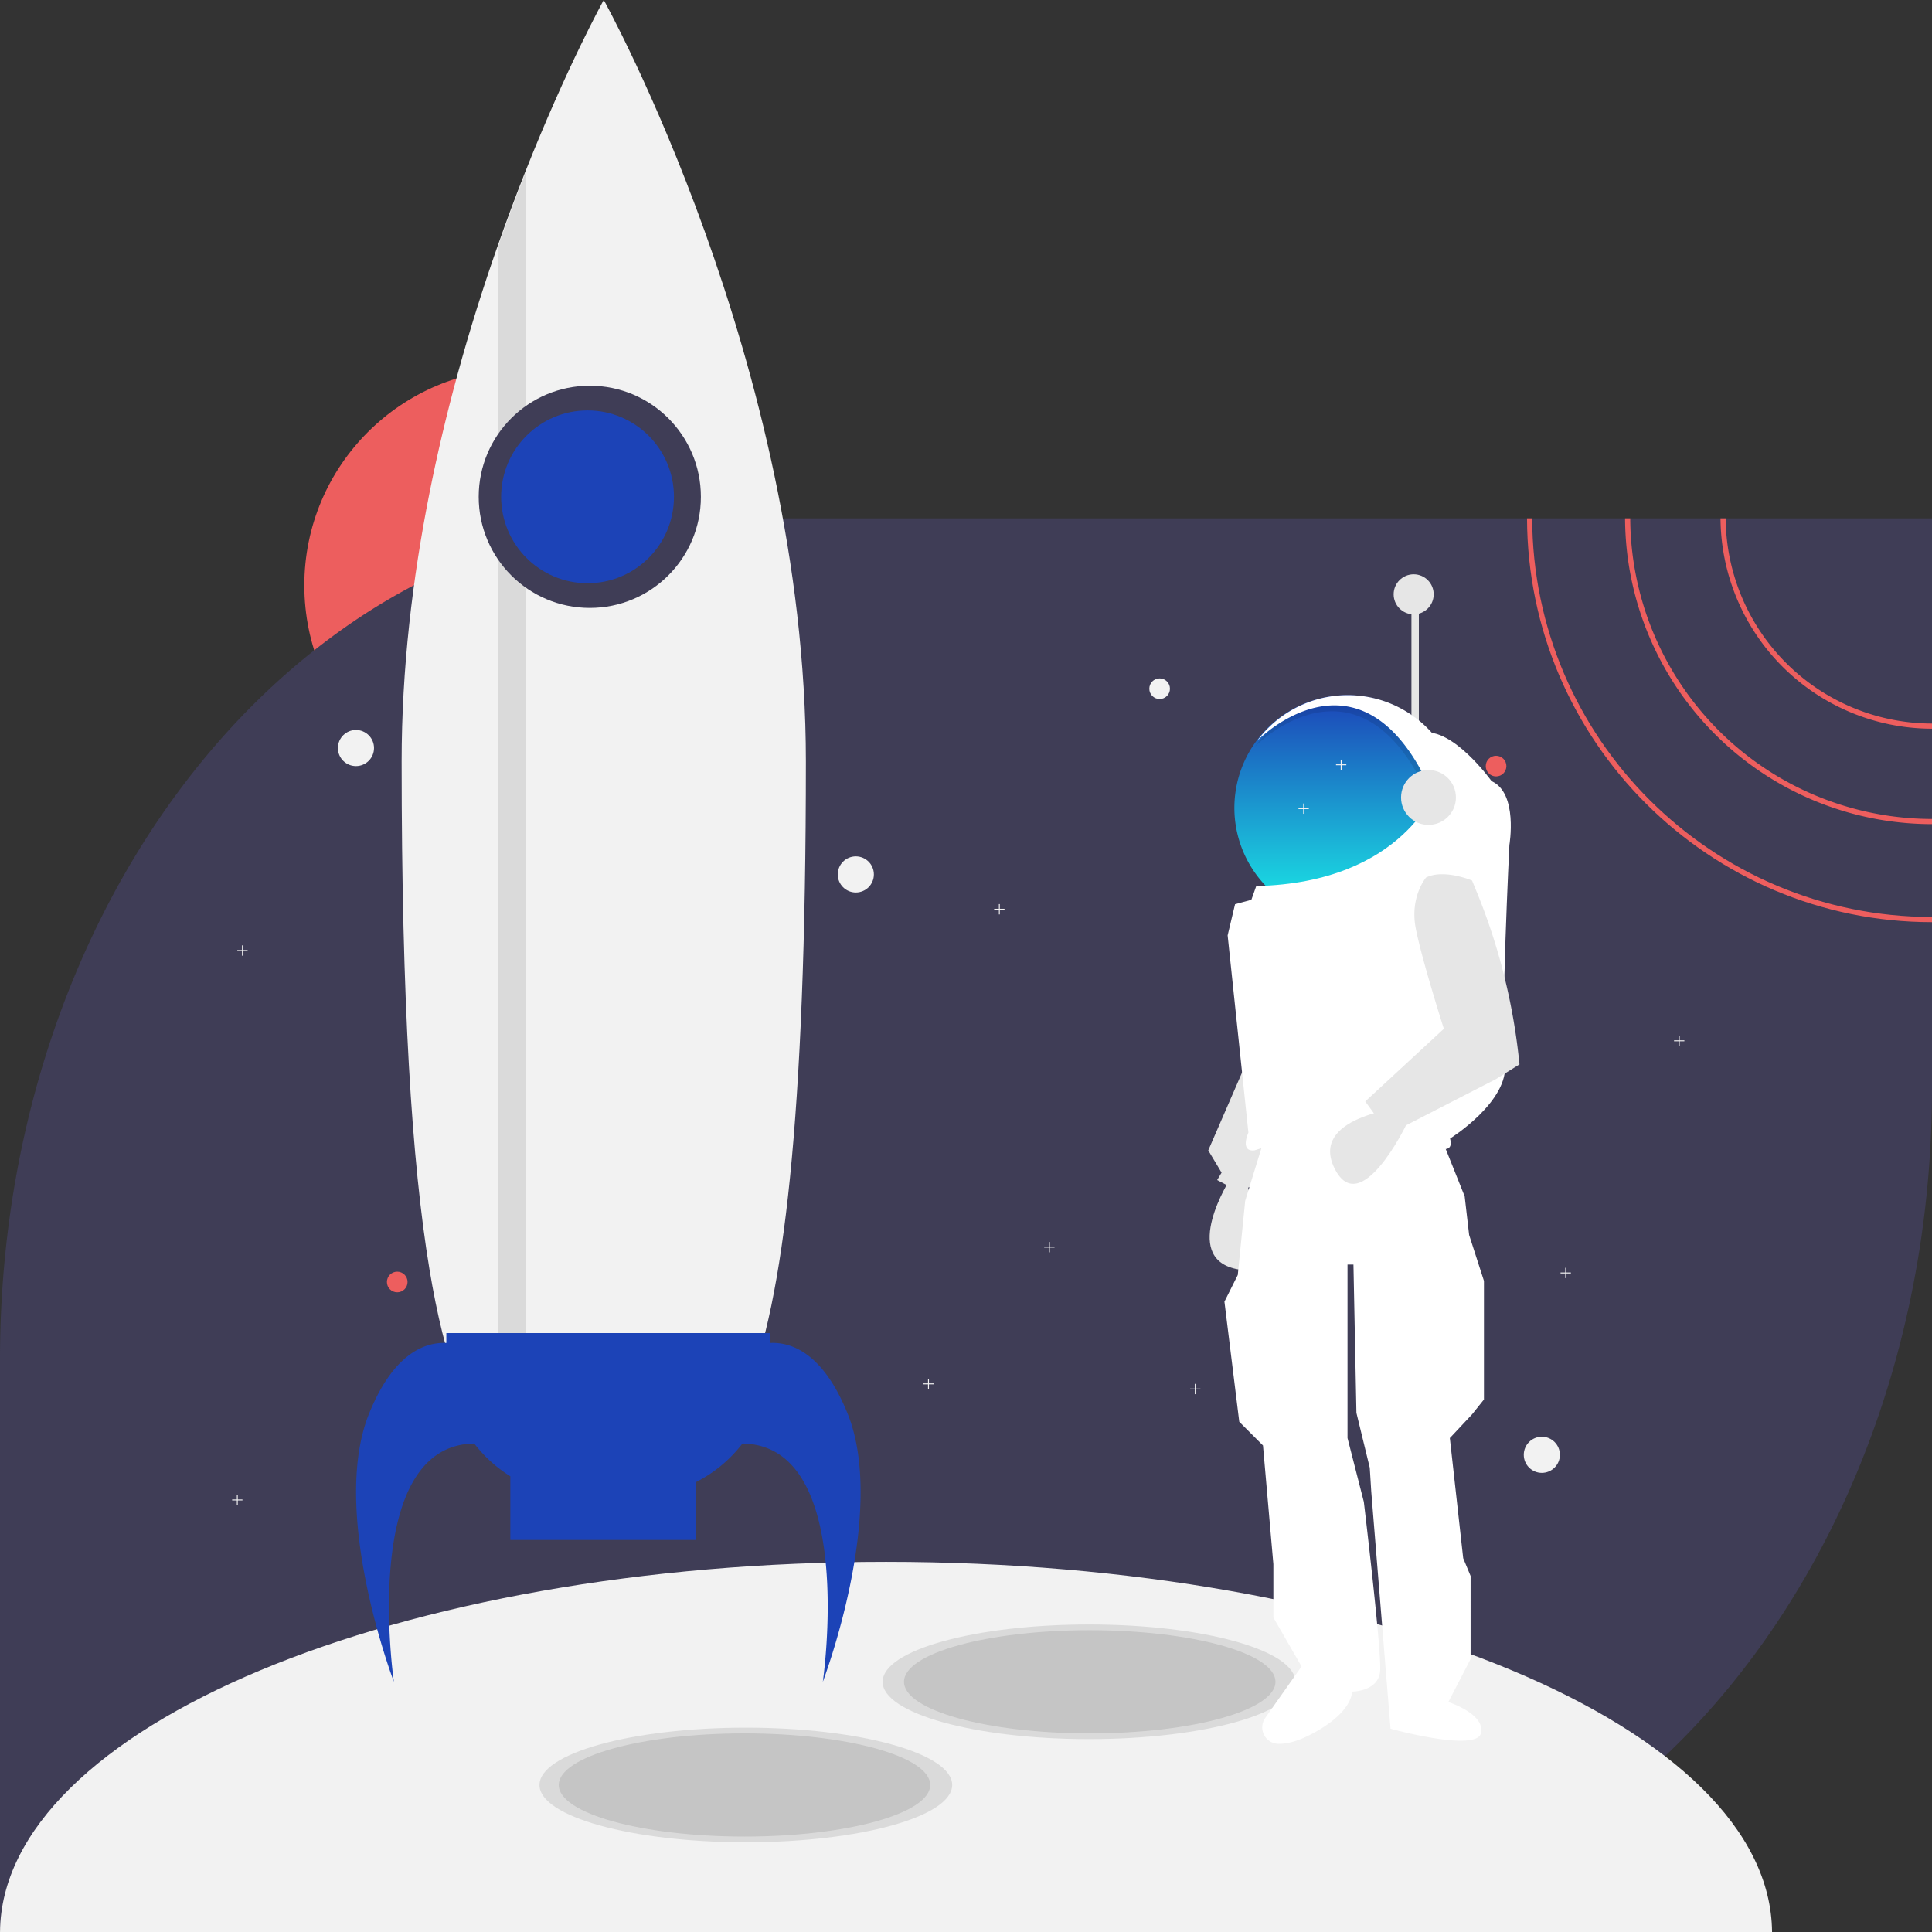 <svg id="Group_4261" data-name="Group 4261" xmlns="http://www.w3.org/2000/svg" xmlns:xlink="http://www.w3.org/1999/xlink" width="749" height="749" viewBox="0 0 749 749">
  <rect x="0" y="0" width="749" height="749" fill="#333333" stroke="none"/>
  <defs>
    <linearGradient id="linear-gradient" x1="0.5" x2="0.5" y2="1" gradientUnits="objectBoundingBox">
      <stop offset="0" stop-color="#1c43b7"/>
      <stop offset="1" stop-color="#1aefe8"/>
    </linearGradient>
  </defs>
  <circle id="Ellipse_3638" data-name="Ellipse 3638" cx="83.979" cy="83.979" r="83.979" transform="translate(117.985 142.956)" fill="#ed5e5e"/>
  <path id="Path_9931" data-name="Path 9931" d="M886,276.46V497.34c0,180.055-118.062,326.01-263.694,326H137V602.46c0-118.03,50.739-221.42,126.731-278.63a245.663,245.663,0,0,1,41.155-25.18,226.126,226.126,0,0,1,25.689-10.53,5.307,5.307,0,0,1,.518-.18q3.858-1.3,7.765-2.46c.146-.05.283-.09.429-.13a216.9,216.9,0,0,1,48.912-8.53c1.949-.11,3.9-.2,5.864-.25.7-.03,1.415-.05,2.135-.05q2.232-.06,4.489-.06Z" transform="translate(-137 -75.5)" fill="#3f3d56"/>
  <path id="Path_9932" data-name="Path 9932" d="M480.5,681c-189.311,0-342.847,64.2-343.49,143.5H823.991C823.347,745.2,669.811,681,480.5,681Z" transform="translate(-137 -75.5)" fill="#f2f2f2"/>
  <g id="Group_4255" data-name="Group 4255" transform="translate(209.149 669.778)" opacity="0.1">
    <ellipse id="Ellipse_3639" data-name="Ellipse 3639" cx="80" cy="22.222" rx="80" ry="22.222"/>
  </g>
  <g id="Group_4256" data-name="Group 4256" transform="translate(342.174 629.778)" opacity="0.1">
    <ellipse id="Ellipse_3640" data-name="Ellipse 3640" cx="80" cy="22.222" rx="80" ry="22.222"/>
  </g>
  <g id="Group_4257" data-name="Group 4257" transform="translate(216.624 672)" opacity="0.1">
    <ellipse id="Ellipse_3641" data-name="Ellipse 3641" cx="72" cy="20" rx="72" ry="20"/>
  </g>
  <g id="Group_4258" data-name="Group 4258" transform="translate(350.467 632)" opacity="0.1">
    <ellipse id="Ellipse_3642" data-name="Ellipse 3642" cx="72" cy="20" rx="72" ry="20"/>
  </g>
  <circle id="Ellipse_3643" data-name="Ellipse 3643" cx="7" cy="7" r="7" transform="translate(131 283)" fill="#f2f2f2"/>
  <circle id="Ellipse_3644" data-name="Ellipse 3644" cx="7" cy="7" r="7" transform="translate(590.74 557)" fill="#f2f2f2"/>
  <circle id="Ellipse_3645" data-name="Ellipse 3645" cx="7" cy="7" r="7" transform="translate(324.786 332)" fill="#f2f2f2"/>
  <circle id="Ellipse_3646" data-name="Ellipse 3646" cx="4" cy="4" r="4" transform="translate(576 293)" fill="#ed5e5e"/>
  <circle id="Ellipse_3647" data-name="Ellipse 3647" cx="4" cy="4" r="4" transform="translate(150 493)" fill="#ed5e5e"/>
  <path id="Path_9933" data-name="Path 9933" d="M94,581.322H92.178V579.5h-.356v1.822H90v.356h1.822V583.5h.356v-1.822H94Z" fill="#f2f2f2"/>
  <path id="Path_9934" data-name="Path 9934" d="M679,433.322h-1.822V431.5h-.356v1.822H675v.356h1.822V435.5h.356v-1.822H679Z" transform="translate(-129.582)" fill="#f2f2f2"/>
  <path id="Path_9935" data-name="Path 9935" d="M830,403.322h-1.822V401.5h-.356v1.822H826v.356h1.822V405.5h.356v-1.822H830Z" transform="translate(-177)" fill="#f2f2f2"/>
  <path id="Path_9936" data-name="Path 9936" d="M505,483.322h-1.822V481.5h-.356v1.822H501v.356h1.822V485.5h.356v-1.822H505Z" transform="translate(-96.179)" fill="#f2f2f2"/>
  <path id="Path_9937" data-name="Path 9937" d="M786,493.322h-1.822V491.5h-.356v1.822H782v.356h1.822V495.5h.356v-1.822H786Z" transform="translate(-177)" fill="#f2f2f2"/>
  <path id="Path_9938" data-name="Path 9938" d="M447,536.322h-1.822V534.5h-.356v1.822H443v.356h1.822V538.5h.356v-1.822H447Z" transform="translate(-85.044)" fill="#f2f2f2"/>
  <path id="Path_9939" data-name="Path 9939" d="M575,538.322h-1.822V536.5h-.356v1.822H571v.356h1.822V540.5h.356v-1.822H575Z" transform="translate(-109.617)" fill="#f2f2f2"/>
  <path id="Path_9940" data-name="Path 9940" d="M96,368.322H94.178V366.5h-.356v1.822H92v.356h1.822V370.5h.356v-1.822H96Z" fill="#f2f2f2"/>
  <rect id="Rectangle_1182" data-name="Rectangle 1182" width="2.874" height="58.063" transform="translate(547.19 230.689)" fill="#e6e6e6"/>
  <path id="Path_9941" data-name="Path 9941" d="M611.748,385.046,585.3,445.984l5.174,8.623-1.725,2.874,12.073,6.324v-3.449l4.6-1.15,19.546-35.643Z" transform="translate(-116.885)" fill="#e6e6e6"/>
  <path id="Path_9942" data-name="Path 9942" d="M728.052,532.407s-19.546,30.469,2.3,35.068,4.024-32.194,4.024-32.194Z" transform="translate(-251.052 -75.5)" fill="#e6e6e6"/>
  <path id="Path_9943" data-name="Path 9943" d="M756.221,518.609l-6.9,22.421-2.874,28.744-5.174,10.348,5.749,46.566,9.2,9.2,4.024,45.991v20.7l10.923,18.971L757.1,741.508a6.361,6.361,0,0,0,4.99,10.031c3.105.082,7.2-.8,12.525-3.55,16.672-8.623,16.1-16.672,16.1-16.672s10.348,0,10.923-8.048-6.324-65.537-6.324-65.537l-6.324-24.72V565.75h2.3l1.15,57.489,5.174,21.271.575,9.2,7.474,91.982s33.343,9.2,35.068,1.725-12.647-12.073-12.647-12.073l8.623-16.672V686.476l-2.874-6.9-5.174-46.566,8.623-9.2,4.6-5.749V572.074l-5.749-17.821-1.725-14.947-9.2-23S783.241,502.513,756.221,518.609Z" transform="translate(-266.582 -75.5)" fill="#fff"/>
  <path id="Path_9944" data-name="Path 9944" d="M830.956,388.685a43.691,43.691,0,1,1-78.759-26.06l.012-.012a43.687,43.687,0,0,1,78.748,26.071Z" transform="translate(-265.024 -75.5)" fill="url(#linear-gradient)"/>
  <g id="Group_4259" data-name="Group 4259" transform="translate(486.537 271.793)" opacity="0.1">
    <path id="Path_9945" data-name="Path 9945" d="M824.747,370.571l-3.564,20.414c-26.784-69.527-69.389-26.818-70.125-26.071a43.691,43.691,0,0,1,73.689,5.657Z" transform="translate(-751.059 -347.293)"/>
  </g>
  <path id="Path_9946" data-name="Path 9946" d="M825.9,368.271l-3.564,20.414c-26.784-69.527-69.389-26.818-70.125-26.071a43.691,43.691,0,0,1,73.689,5.657Z" transform="translate(-264.761 -75.5)" fill="#fff"/>
  <path id="Path_9947" data-name="Path 9947" d="M819.908,359.653l5.989,20.79s-12.433,37.263-70.086,38.562l-1.89,5.323-6.324,1.725-2.874,12.073,8.048,76.46s-3.449,7.474,2.3,6.9c0,0,37.942-12.647,70.711-1.15,0,0,6.9,2.874,5.174-3.449,0,0,23-14.372,21.271-29.319s1.725-84.508,1.725-84.508,3.449-20.121-6.9-24.72C847.053,378.337,831.855,357.065,819.908,359.653Z" transform="translate(-268.787 -75.5)" fill="#fff"/>
  <path id="Path_9948" data-name="Path 9948" d="M807.3,504.918s-36.018,3.617-26.048,23.591,27.725-16.851,27.725-16.851Z" transform="translate(-263.85 -75.5)" fill="#e6e6e6"/>
  <path id="Path_9949" data-name="Path 9949" d="M825.782,415.7s-6.324,7.474-4.024,19.546,10.923,39.092,10.923,39.092l-30.469,28.169,9.2,12.647L852.8,493.889l9.2-5.749h0a238.506,238.506,0,0,0-16.892-67.64l-1.5-3.645S832.681,412.256,825.782,415.7Z" transform="translate(-272.928 -75.5)" fill="#e6e6e6"/>
  <circle id="Ellipse_3648" data-name="Ellipse 3648" cx="10.635" cy="10.635" r="10.635" transform="translate(543.163 298.526)" fill="#e6e6e6"/>
  <circle id="Ellipse_3649" data-name="Ellipse 3649" cx="7.761" cy="7.761" r="7.761" transform="translate(540.292 222.641)" fill="#e6e6e6"/>
  <path id="Path_9950" data-name="Path 9950" d="M481,352.322h-1.822V350.5h-.356v1.822H477v.356h1.822V354.5h.356v-1.822H481Z" transform="translate(-91.572)" fill="#f2f2f2"/>
  <path id="Path_9951" data-name="Path 9951" d="M645,296.322h-1.822V294.5h-.356v1.822H641v.356h1.822V298.5h.356v-1.822H645Z" transform="translate(-123.055)" fill="#f2f2f2"/>
  <path id="Path_9952" data-name="Path 9952" d="M627,313.322h-1.822V311.5h-.356v1.822H623v.356h1.822V315.5h.356v-1.822H627Z" transform="translate(-119.6)" fill="#f2f2f2"/>
  <circle id="Ellipse_3650" data-name="Ellipse 3650" cx="4" cy="4" r="4" transform="translate(445.569 263)" fill="#f2f2f2"/>
  <path id="Path_9953" data-name="Path 9953" d="M495.958,370.694c0,279.044-35.088,279.044-78.36,279.044-22.371,0-42.554,0-56.826-38.546-4.1-11.078-7.728-25.362-10.767-43.75C343.163,526.11,339.238,464,339.238,370.695c0-35.878,4.247-71.05,10.767-103.9,3.134-15.815,6.8-31.081,10.767-45.64,4.857-17.825,10.181-34.586,15.552-49.923,3.6-10.312,7.238-19.991,10.767-28.927C403.4,101.054,417.6,75.5,417.6,75.5S495.958,216.583,495.958,370.694Z" transform="translate(-183.532 -75.5)" fill="#f2f2f2"/>
  <g id="Group_4260" data-name="Group 4260" transform="translate(193.041 66.803)" opacity="0.1">
    <path id="Path_9954" data-name="Path 9954" d="M387.092,142.3V628.8H376.325V171.23C379.926,160.918,383.563,151.24,387.092,142.3Z" transform="translate(-376.325 -142.303)"/>
  </g>
  <circle id="Ellipse_3651" data-name="Ellipse 3651" cx="43.068" cy="43.068" r="43.068" transform="translate(185.583 149.541)" fill="#3f3d56"/>
  <path id="Path_9955" data-name="Path 9955" d="M509.716,623.419c-9.576-23.572-21.871-27.638-29.908-27.285v-3.82H354.193v3.82c-8.037-.354-20.332,3.713-29.908,27.285C308.732,661.7,333.855,727.5,333.855,727.5s-13.426-91.767,31.158-92.371A52.763,52.763,0,0,0,379,647.819V672.5h72V650.066a52.706,52.706,0,0,0,17.987-14.937c44.584.6,31.158,92.371,31.158,92.371S525.268,661.7,509.716,623.419Z" transform="translate(-181.154 -75.5)" fill="#1c43b7"/>
  <circle id="Ellipse_3652" data-name="Ellipse 3652" cx="33.497" cy="33.497" r="33.497" transform="translate(194.286 159.112)" fill="#1c43b7"/>
  <path id="Path_9956" data-name="Path 9956" d="M983.01,276.46h-2A82.085,82.085,0,0,0,1063,358v-2a80.079,80.079,0,0,1-79.99-79.54Z" transform="translate(-314 -75.5)" fill="#ed5e5e"/>
  <path id="Path_9957" data-name="Path 9957" d="M946.01,276.46h-2A119.023,119.023,0,0,0,1063,395v-2A117.123,117.123,0,0,1,946.01,276.46Z" transform="translate(-314 -75.5)" fill="#ed5e5e"/>
  <path id="Path_9958" data-name="Path 9958" d="M908,276.46h-2C906.25,362.82,976.58,433,1063,433v-2C977.68,431,908.25,361.72,908,276.46Z" transform="translate(-314 -75.5)" fill="#ed5e5e"/>
</svg>
